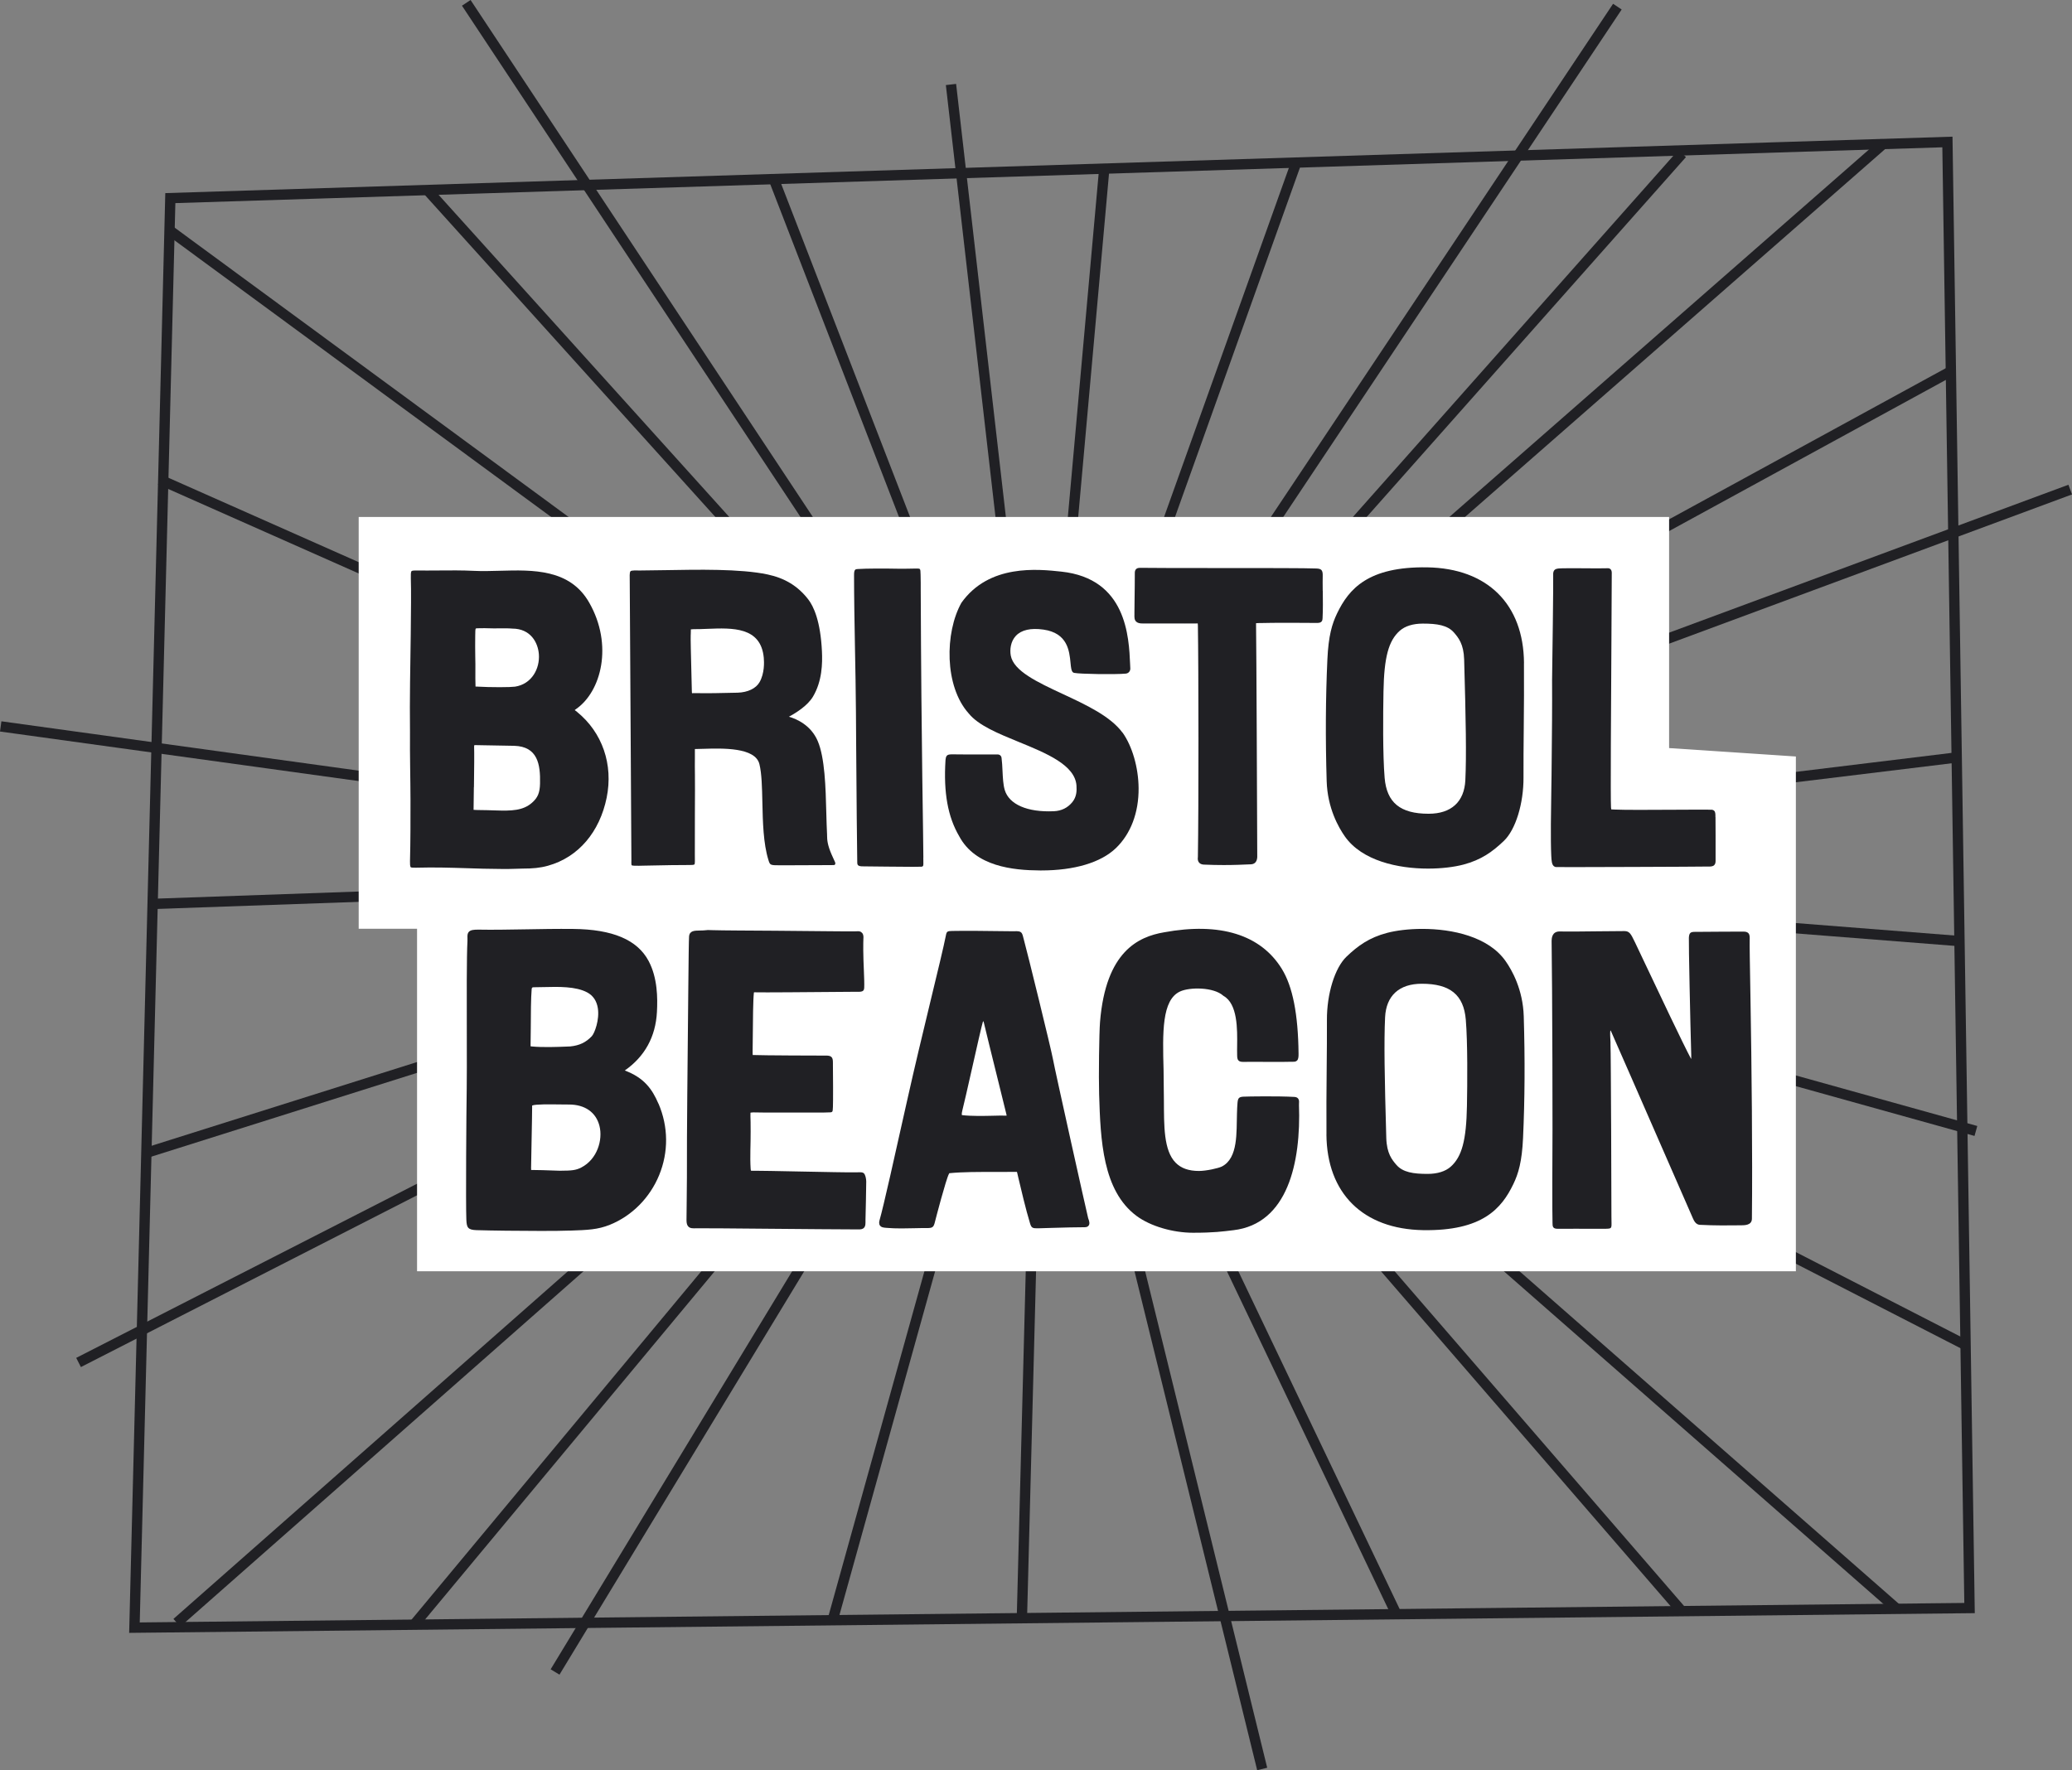 <?xml version="1.0" encoding="UTF-8"?>
<svg id="Layer_1" data-name="Layer 1" xmlns="http://www.w3.org/2000/svg" viewBox="0 0 501.93 428.9">
  <rect x="0" y="0" width="501.93" height="428.9" fill="#808080" stroke="none"/>
  <defs>
    <style>
      .cls-1 {
        fill: #202024;
      }

      .cls-2 {
        fill: none;
        stroke: #202024;
        stroke-miterlimit: 10;
        stroke-width: 2.5px;
      }

      .cls-3 {
        fill: #fff;
      }
    </style>
  </defs>
  <g>
    <polygon class="cls-2" points="41.26 48 471.75 34.4 477.11 389.61 32.57 394.36 41.26 48"/>
    <line class="cls-2" x1="256.72" y1="212.03" x2="459.69" y2="389.98"/>
    <polyline class="cls-2" points="476.47 326.05 252.25 210.92 478.65 274.02"/>
    <line class="cls-2" x1="257.43" y1="210.95" x2="475.02" y2="228.04"/>
    <line class="cls-2" x1="501.5" y1="118.62" x2="259.06" y2="208.44"/>
    <line class="cls-2" x1="257.68" y1="207.36" x2="472.97" y2="89.75"/>
    <line class="cls-2" x1="473.45" y1="183.59" x2="253.92" y2="210.35"/>
    <line class="cls-2" x1="456.49" y1="34.61" x2="255" y2="211.08"/>
    <line class="cls-2" x1="253.92" y1="210.35" x2="407.48" y2="37.23"/>
    <polyline class="cls-2" points="407.29 390.25 252.25 210.92 391.8 1.61"/>
    <polyline class="cls-2" points="305.76 428.6 252.25 210.92 338.23 391.02"/>
    <polyline class="cls-2" points="201.71 392.53 252.25 210.92 247.55 392.02"/>
    <polyline class="cls-2" points="100.29 393.65 252.25 210.92 134.46 405.1"/>
    <line class="cls-2" x1="42.84" y1="393.18" x2="254.33" y2="206.77"/>
    <line class="cls-2" x1="252.25" y1="210.92" x2="19.03" y2="330.11"/>
    <line class="cls-2" x1="35.28" y1="279.37" x2="252.25" y2="210.92"/>
    <line class="cls-2" x1="247.06" y1="211.62" x2="36.99" y2="219.01"/>
    <line class="cls-2" x1=".17" y1="176" x2="246.46" y2="210.03"/>
    <polyline class="cls-2" points="41.4 56.04 252.25 210.92 38.78 116.23"/>
    <line class="cls-2" x1="112.95" y1=".69" x2="246.17" y2="201.93"/>
    <polyline class="cls-2" points="187.56 43.68 252.25 210.92 103.45 45.97"/>
    <polyline class="cls-2" points="267.52 40.69 252.25 210.92 230.37 20.47"/>
    <line class="cls-2" x1="314.08" y1="39.2" x2="254.71" y2="205.28"/>
  </g>
  <polygon class="cls-3" points="435.04 308.01 101.03 308.01 101.03 225.02 86.89 225.02 86.89 125.25 404.33 125.25 404.33 181.25 435.04 183.29 435.04 308.01"/>
  <g>
    <path class="cls-1" d="M159.5,267.4c-1.52-3.56-3.5-6.29-8.15-8.03,4.85-3.4,7.47-8.17,7.79-14.18.18-3.35.16-8.28-2.03-12.38-2.74-5.12-8.71-7.65-18.27-7.74-3.89-.04-7.94.03-11.85.1-4.01.07-7.8.13-10.91.07-1.41-.03-2.08.11-2.47.5-.4.4-.39.93-.37,1.5,0,.22,0,.47,0,.75-.21,3.71-.18,14.07-.16,23.22.01,5.44.02,10.14-.02,12.55-.09,5.15-.25,28.1-.09,31.74.09,1.87.3,2.48,2.45,2.55,3.62.11,10.29.19,15.59.19,2.92,0,5.43-.02,6.77-.08h.34c4.16-.14,6.68-.22,9.64-1.42,5.32-2.15,9.66-6.53,11.91-12,2.3-5.59,2.25-11.74-.15-17.34ZM143.37,251.05c-1.45,1.53-3.03,2.27-5.25,2.49-.24,0-.6.02-1.05.04-1.97.08-5.65.22-8.28-.04-.14-.01-.22-.03-.26-.04,0-.09,0-.23,0-.36.03-.89.04-2.43.05-4.21.01-3.17.03-7.11.21-9.25.03-.41.16-.48.51-.48.75,0,1.55-.02,2.38-.04,3.66-.09,7.81-.19,10.57,1.29,1.43.77,2.29,2.05,2.57,3.8.45,2.81-.79,6.1-1.45,6.79ZM128.65,283.09c.02-1.5.07-3.99.12-6.54.07-3.76.15-7.64.14-8.7.8-.34,4.45-.29,6.46-.26.88.01,1.68.03,2.27.02.06,0,.12,0,.18,0,3.88,0,6.57,1.89,7.4,5.2.85,3.39-.56,8.07-4.39,10.05-1.37.71-2.37.77-5.09.79h-.26c-3.18-.12-5.43-.18-6.7-.18h-.07s-.04,0-.05,0c0-.11,0-.26,0-.37Z"/>
    <path class="cls-1" d="M424.04,241.75c-.13-7.6-.23-13.09-.19-13.99.03-.78.02-1.32-.33-1.68-.3-.31-.74-.36-1.17-.36-.08,0-8.33.01-11.6.06h-.21c-.99,0-1.36.22-1.42,1.43-.06,1.3.34,20.61.57,28.26.02.5,0,.86-.01,1.12-1.71-3.12-8.35-17.16-11.59-24.01-.98-2.07-1.68-3.56-1.91-4.03l-.21-.43c-.89-1.84-1.24-2.53-2.46-2.53-1.6,0-3.8.03-6.1.05-3.67.04-7.48.09-9.52.04-.03,0-.05,0-.08,0-1.86,0-1.92,1.67-1.94,2.26.16,10.86.29,46.41.17,58.4.04,2.14-.04,4.8.05,10,.01.77.02,1.39,1.26,1.38.94,0,7.92-.03,9.15,0h2.12c2.2-.02,1.71-.04,1.74-2.93.02-2-.12-39.85-.23-41.79.02-.24,0-.63-.03-1.13-.03-.54-.09-1.69,0-2.22.04.04.08.09.13.14.52,1.13,7.82,17.84,13.18,30.1,3.61,8.27,6.47,14.81,6.71,15.35.22.48.66,1.47,1.66,1.52,3.67.19,7.23.15,9.13.12h.75c.99-.01,2.72,0,2.73-1.6.16-15.42-.06-36.75-.35-53.53Z"/>
    <path class="cls-1" d="M314.68,267.64c-.02-.13,0-.26,0-.39.02-.35.05-.78-.25-1.12-.2-.22-.49-.34-.87-.36-3.95-.23-11.18-.12-12.37-.06-1.1.06-1.31.4-1.41,1.49-.07.72-.1,1.59-.13,2.6-.15,4.47.33,10.8-3.66,12.83-.83.42-3.78,1.08-5.55,1.08h-.02c-2.45,0-4.29-.65-5.61-1.98-2.96-2.98-2.82-9.08-2.86-14.99-.03-3.88-.05-6.4-.08-7.49-.24-9.11-.45-16.98,4-19.03,2.37-1.09,8.11-1.07,10.44,1.01l.09.07c3.43,1.93,3.34,8.07,3.29,12.13-.01.69-.02,1.31,0,1.85v.18c.01.74.02,1.19.35,1.51.32.31.77.32,1.48.31,1.08-.02,3.09-.02,5.16,0,2.56.01,5.21.02,6.25-.03.1,0,.2,0,.28,0,.33,0,.7,0,.99-.29.32-.32.38-.85.37-1.66-.1-9.56-1.42-16.29-4.06-20.56-5.1-8.28-14.97-11.35-28.54-8.85-6.2,1.07-14.09,4.61-15.49,21.69-.22,2.69-.35,13.21-.22,17.58.33,11.08.85,23.31,9.05,29.43,3.38,2.52,8.84,4.09,13.7,4.09,5.13,0,7.2-.31,9.8-.62,13.1-1.55,16.37-16.29,15.86-30.41Z"/>
    <path class="cls-1" d="M263.61,295.19c-.43-1.7-8.06-35.92-8.54-38.58-.46-2.54-6.3-26.27-7.02-28.84-.4-1.41-.33-2.14-1.7-2.15-1.12,0-1.84.02-4.06-.02-3.82-.06-8.41-.1-11.61-.04-1.17.02-1.35.11-1.53,1.03-1.05,5.38-5.79,23.85-9.43,40.18-2.93,13.13-5.69,25.53-6.64,28.83-.1.36-.21.89.08,1.32.32.47.93.52,1.51.57,1.22.11,2.5.14,3.72.14,1.12,0,2.2-.03,3.16-.05.72-.02,1.39-.04,1.97-.04.33,0,.61,0,.85,0,1.55.03,1.8-.14,2.14-1.59.14-.57,2.62-10.1,3.35-11.5.03-.06.07-.14.11-.2,3.2-.32,7.21-.31,11.08-.3,1.79,0,3.51,0,5.05-.02.02,0,.05,0,.07,0,.11,0,.16,0,.18,0,.03.07.07.24.1.39l.22.96c.6,2.54,1.84,7.83,2.85,11.12.35,1.15.62,1.23,2.05,1.2.66-.01,1.9-.05,3.35-.1,2.84-.09,6.07-.16,7.86-.16.44,0,.76-.14.95-.41.3-.43.16-1.03-.11-1.73ZM243.27,270.3c-.63-.02-1.6,0-2.72.03-2.2.05-5.22.12-7.52-.15,0,0-.15-.18.09-1.13.34-1.27,1.29-5.52,2.31-10.01,1.1-4.88,2.47-10.96,2.66-11.44.04-.09.07-.15.1-.19.04.05.09.15.13.31.3,1.34,2.08,8.52,3.51,14.3.89,3.58,1.62,6.53,1.72,6.97.06.24.11.46.16.65.06.23.13.5.15.65-.09.02-.26.03-.6.02Z"/>
    <path class="cls-1" d="M209.31,284.31c-.3-.3-.71-.29-1.33-.28-.17,0-.37,0-.62.01-1.23.05-8.13-.09-14.22-.21-4.62-.09-8.98-.18-10.14-.17h-.22c-.37,0-.78.01-.86-.02-.01-.02-.05-.11-.08-.48-.19-2.93.02-5.88,0-9,0-1.73-.02-3.1-.05-3.72-.01-.62.02-.82.01-.85.06-.03.27-.04.45-.05l.22-.02c2.37.07,8.26.02,12.85.04,4.27.02,5.04-.01,5.11-.03,1.41,0,1.25-.03,1.34-1.3.06-.8.04-8.74,0-10.13v-.37c0-.79,0-1.27-.36-1.62-.34-.34-.87-.36-1.44-.35-.72.01-15.61-.04-17.57-.14-.02,0-.03,0-.05,0-.02-.13-.05-.41-.03-1.06.02-.8.03-2.1.04-3.6.03-3.65.06-8.64.27-10.51.08-.05.38-.04.58-.02,1.29.05,13.36-.04,19.84-.1,2.15-.02,3.68-.03,3.93-.03,1.83.05,2.32,0,2.37-.99.09-1.71-.23-6.32-.23-9.02,0-1.33,0-2.38.03-2.81.04-.51.04-1.08-.33-1.46-.39-.4-.69-.42-1.4-.37-1.11.06-9.26-.06-19.66-.14-5.76-.04-12.8-.06-15.22-.14-1-.03-1.01-.04-1.06-.03-.76.1-1.42.11-2,.12-1.26.02-2.46.03-2.56,1.47-.12,1.73-.23,19.23-.43,38.23-.09,8.61-.08,12.74-.09,20.06,0,2.99-.1,8.62-.1,10.39,0,.8.14,1.28.47,1.6.45.44,1.08.42,1.96.39.86-.03,9.09.04,17.82.12,8.31.07,16.87.15,20.41.15.6,0,1.06,0,1.34,0,1.33-.06,1.35-1.07,1.36-1.68v-.65c.07-2.35.16-7.26.18-9.27,0-.64-.21-1.63-.54-1.95Z"/>
    <path class="cls-1" d="M321.32,274.86c.1,14.28,8.87,22.95,23.44,23.19,14.33.22,18.99-5.23,21.84-11.16,1.22-2.54,2.09-5.42,2.35-11.19.43-9.29.48-19.2.17-29.46-.2-6.51-2.86-11.2-4.43-13.42-4.16-5.88-12.85-7.76-20.14-7.76-3.31,0-6.33.39-8.51.96-4.38,1.15-7.11,3.14-9.86,5.77-2.83,2.71-4.78,9.03-4.74,15.39.02,3.56-.02,7.62-.06,11.92-.05,5.16-.09,10.49-.05,15.77ZM355.36,267.93c-.15,8.34-1.22,12.34-3.95,14.76-1.28,1.13-3.21,1.73-5.59,1.73h-.02c-3.4,0-5.98-.37-7.55-2.21-1.03-1.21-2.32-2.72-2.43-6.49-.42-14.74-.57-23.31-.29-29.23.25-5.25,3.41-8.14,8.89-8.14h.02c6.85,0,10.13,2.69,10.64,8.69.47,5.59.38,15.49.28,20.89Z"/>
  </g>
  <g>
    <path class="cls-1" d="M139.78,172.45l-.22-.15c-.1-.07-.25-.17-.34-.25.04-.04.11-.1.22-.18,6.28-4.26,9.11-15.66,3.31-25.83-4.66-8.23-13.67-7.97-21.62-7.75-2.22.06-4.31.12-6.32.02-2.86-.14-5.84-.12-8.72-.09-1.76.01-3.5.03-5.19,0-.43,0-1.1-.02-1.25.21-.13.2-.15.91-.13,1.65.1,3.11.04,8-.02,13.67-.1,7.96-.28,15.26-.18,23.66-.05,5.87.11,11.25.12,16.47,0,4.84.01,9.85-.12,14.75-.01.54,0,1.27.16,1.47.12.15.89.15,1.42.13,4.32-.12,8.05,0,12,.12,2.7.09,5.5.18,8.59.19,1.75.06,3.81-.09,5.11-.09,2.41,0,4.23-.16,6.13-.69,7.46-2.07,12.55-8.26,14.23-16.48,1.64-8.05-1.04-15.82-7.19-20.81ZM124.76,166.37c-1.06.15-5.59.2-9.57-.03,0-.02,0-.05,0-.08-.09-2.48.02-4.78-.06-7.1-.05-1.54-.01-3.52-.01-5.09,0-1.1.04-1.59.1-1.72.08-.17.29-.12,2.18-.15l.85.02c.89.04,1.78.03,2.63.02,1.1-.01,2.15-.03,3.25.06,4.4.02,6.2,3.37,6.41,6.23.25,3.41-1.67,7.2-5.79,7.84ZM114.81,190.69c.07-4.26.09-8.54.04-9.81,0-.11.04-.18.03-.28.04,0,.04-.07.12-.07,1.74.02,7.84.12,9.55.17,5.7.16,6.38,4.48,6.27,9.13-.05,2.25-.54,3.43-1.94,4.66-2.19,1.94-5.01,1.99-8.75,1.87-1.66-.06-2.86-.08-3.73-.09-.76-.01-1.39-.02-1.68-.06,0-1.33.04-3.36.07-5.52Z"/>
    <path class="cls-1" d="M202.06,208.39l-.59-1.31c-1.03-2.35-1.1-3.6-1.11-4.48,0-.17,0-.32-.01-.46-.08-1.51-.13-3.27-.18-5.13-.16-6.3-.35-13.43-2.09-17.49-1.63-3.79-5.02-5.3-6.97-5.87,1.68-.9,4.51-2.66,5.82-4.85,2.24-3.76,2.32-8.08,2.18-11.01-.35-7.29-2-10.86-3.32-12.57-2.5-3.22-5.63-5.14-9.86-6.04-6.59-1.4-17.08-1.17-24.74-1.04-2.49.04-3.81.06-6,.08-1.06,0-2.26-.08-2.47.2-.26.34-.17,1.32-.17,2.46,0,.18.05,8.83.12,19.88.12,19.65.28,46.57.28,47.59,0,.29-.05,1.19.07,1.28.21.16,1.04.13,1.8.13.26,0,.55,0,.89-.02,4.23-.11,10.38-.18,11.26-.16.36,0,1.12.01,1.26-.16s.1-1.05.09-2.28c-.01-.95,0-5.26.01-9.51.02-4.3.04-8.75.01-9.97-.03-1.4-.02-2.75-.01-3.95,0-.8.01-1.54,0-2.23h.03c.59,0,1.27-.02,2.01-.05,4.7-.14,12.58-.38,13.59,3.7.57,2.29.64,5.69.72,9.29.1,4.67.22,9.96,1.47,13.96.39,1.27.45,1.26,2.86,1.27h.97c2.42-.01,8.63-.05,9.86-.04h1.39c.95,0,.95,0,1.05-.18.12-.2.13-.35-.21-1.02ZM167.33,153.78c.02-.37.02-.66.02-.9,0-.14,0-.29,0-.39.16-.03.48-.04.67-.05,1.03.01,2.15-.03,3.33-.08,6.08-.24,12.97-.52,13.67,7,.1,1.07.2,3.79-1.03,5.93-.87,1.52-2.86,2.47-5.32,2.54-3.33.1-8.34.16-9.57.11-.36-.01-.66,0-.91,0-.24,0-.52,0-.54.03-.02-.04-.06-.18-.06-.69-.02-.96-.06-2.66-.11-4.54-.09-3.62-.21-8.13-.16-8.97Z"/>
    <path class="cls-1" d="M271.92,177.51h0c-2.94-3.99-8.8-6.72-14.46-9.36-6.14-2.86-11.93-5.56-12.61-9.33-.25-1.41-.05-3.4,1.25-4.78,1.35-1.42,3.58-1.93,6.65-1.5,5.88.83,6.3,5.18,6.58,8.06.05.51.09.96.16,1.31.08.4.2,1.01.71,1.12,1.38.29,9.92.42,12.51.18.75-.07,1.12-.69,1.1-1.24l-.04-.95c-.29-6.76-.88-20.82-16.64-22.52-5.69-.61-17.52-1.89-24.23,7.54-4.05,7.23-4.15,20.24,1.76,26.81,2.33,2.9,7.11,4.86,12.17,6.93,6.69,2.74,13.6,5.58,13.94,10.56.09,1.32.03,2.72-1,4-1.12,1.38-2.63,2.13-4.48,2.21-6.42.29-10.86-1.65-11.9-5.16-.38-1.27-.46-2.99-.54-4.66-.05-1.05-.1-2.14-.23-3.11-.07-.51-.45-.83-.99-.83-1.02,0-2.48,0-4.05,0-2.36,0-5.04.02-6.71-.02-1.3-.02-1.69.13-1.81,1.24l-.02.2c-.49,7.84.56,13.69,3.32,18.4,3.92,7.35,13.05,8.25,19.58,8.29.1,0,.21,0,.31,0,8.01,0,14.42-1.91,18.06-5.4,3.6-3.45,5.56-8.61,5.51-14.54-.04-4.99-1.53-10.15-3.89-13.47Z"/>
    <path class="cls-1" d="M369.18,160.65c-.1-14.28-8.87-22.95-23.44-23.19-14.33-.22-18.99,5.23-21.84,11.16-1.22,2.54-2.09,5.42-2.35,11.19-.43,9.29-.48,19.2-.17,29.46.2,6.51,2.86,11.2,4.43,13.42,4.16,5.88,12.85,7.76,20.14,7.76,3.31,0,6.33-.39,8.51-.96,4.38-1.15,7.11-3.14,9.86-5.77,2.83-2.71,4.78-9.03,4.74-15.39-.02-3.56.02-7.62.06-11.92.05-5.16.09-10.49.05-15.77ZM335.14,167.58c.15-8.34,1.22-12.34,3.95-14.76,1.28-1.13,3.21-1.73,5.59-1.73h.02c3.4,0,5.98.37,7.55,2.21,1.03,1.21,2.32,2.72,2.43,6.49.42,14.74.57,23.31.29,29.23-.25,5.25-3.41,8.14-8.89,8.14h-.02c-6.85,0-10.13-2.69-10.64-8.69-.47-5.59-.38-15.49-.28-20.89Z"/>
    <path class="cls-1" d="M320.42,143.14c-.01-1.5-.03-2.8,0-3.6.05-1.49-.41-1.75-1.53-1.8-2.37-.11-13.12-.11-23.52-.11-8.26,0-16.06,0-18.73-.05-.66-.01-1.1-.02-1.43.3-.28.28-.32.69-.31,1.09.01,1.3-.03,4.35-.06,6.58-.02,1.29-.03,2.34-.03,2.73,0,.18,0,.36,0,.52-.02.76-.03,1.36.4,1.79.33.34.85.49,1.74.47.49,0,3.01,0,5.66,0,3.15,0,6.42.02,6.86,0,.15,0,.61-.01.67-.01.01.03.03.14.04.45.17,10.22.2,44.4,0,56.13-.08.57,0,1.02.28,1.35.17.21.51.47,1.11.5,1.84.08,3.45.11,4.9.11,2.52,0,4.58-.09,6.59-.18.43-.02.8-.18,1.06-.47.35-.39.49-1,.44-1.81-.03-9.99-.2-50.1-.29-56.1,0-.02,0-.03,0-.04.15-.02.4-.03.67-.03h.23c2.63-.1,12.76-.06,13.86-.03,1.21.02,1.34-.56,1.36-1.22v-.13c.1-1.73.07-4.23.05-6.44Z"/>
    <path class="cls-1" d="M415.55,197.96c0-.53.04-1.18-.29-1.51-.3-.29-.59-.27-.93-.26-.54-.05-3.86-.02-8.67,0-5.47.03-12.27.07-14.35-.04-.18,0-.34-.01-.48-.02-.2,0-.45,0-.49-.02,0,0-.05-.09-.08-.44-.14-1.72,0-25.28.1-40.87.05-7.9.09-14.13.08-15.97,0-.27-.03-.66-.3-.92-.27-.26-.6-.24-.84-.23-1.01.04-3.05.03-5.2.01-2.06-.02-4.2-.03-5.57,0-1.39.04-2.15.06-2.28,1.2.07,1.63-.21,22.23-.27,25.9.04,6.4-.03,13.27-.1,19.91l-.03,3.16c0,.82-.03,1.96-.05,3.29-.08,4.9-.2,12.3-.02,16.11.06,1.34.14,2.19.63,2.6.13.1.33.22.61.22.04,0,.08,0,.13,0,1.84.04,35.19-.08,36.62-.13.6.02,1.14,0,1.49-.34.29-.29.33-.7.33-1.06v-1.51c0-2.42.01-6.46-.02-9.1Z"/>
    <path class="cls-1" d="M223.68,207.77c.01-4.12-.49-26.21-.64-64.93v-1.61s-.03-1.94-.03-1.94c-.05-.98-.02-1.05-.12-1.29-.08-.18-.1-.26-.94-.25-.92.01-3.02.08-4.7.04-2.92-.06-7.41-.06-9.47.08-.55.04-.89.05-.89,1.44,0,5.47.11,11.5.22,17.54.1,5.14.2,10.45.24,15.82l.05,7.76c.07,11.79.23,26.97.26,28s-.18,1.51,1.58,1.48c1,0,3.59.04,5.61.06,2.4.03,4.87.05,6.3.05.4,0,1.24-.01,1.45-.02.51-.01.75.05.95-.14s.11-.5.12-2.08Z"/>
  </g>
</svg>